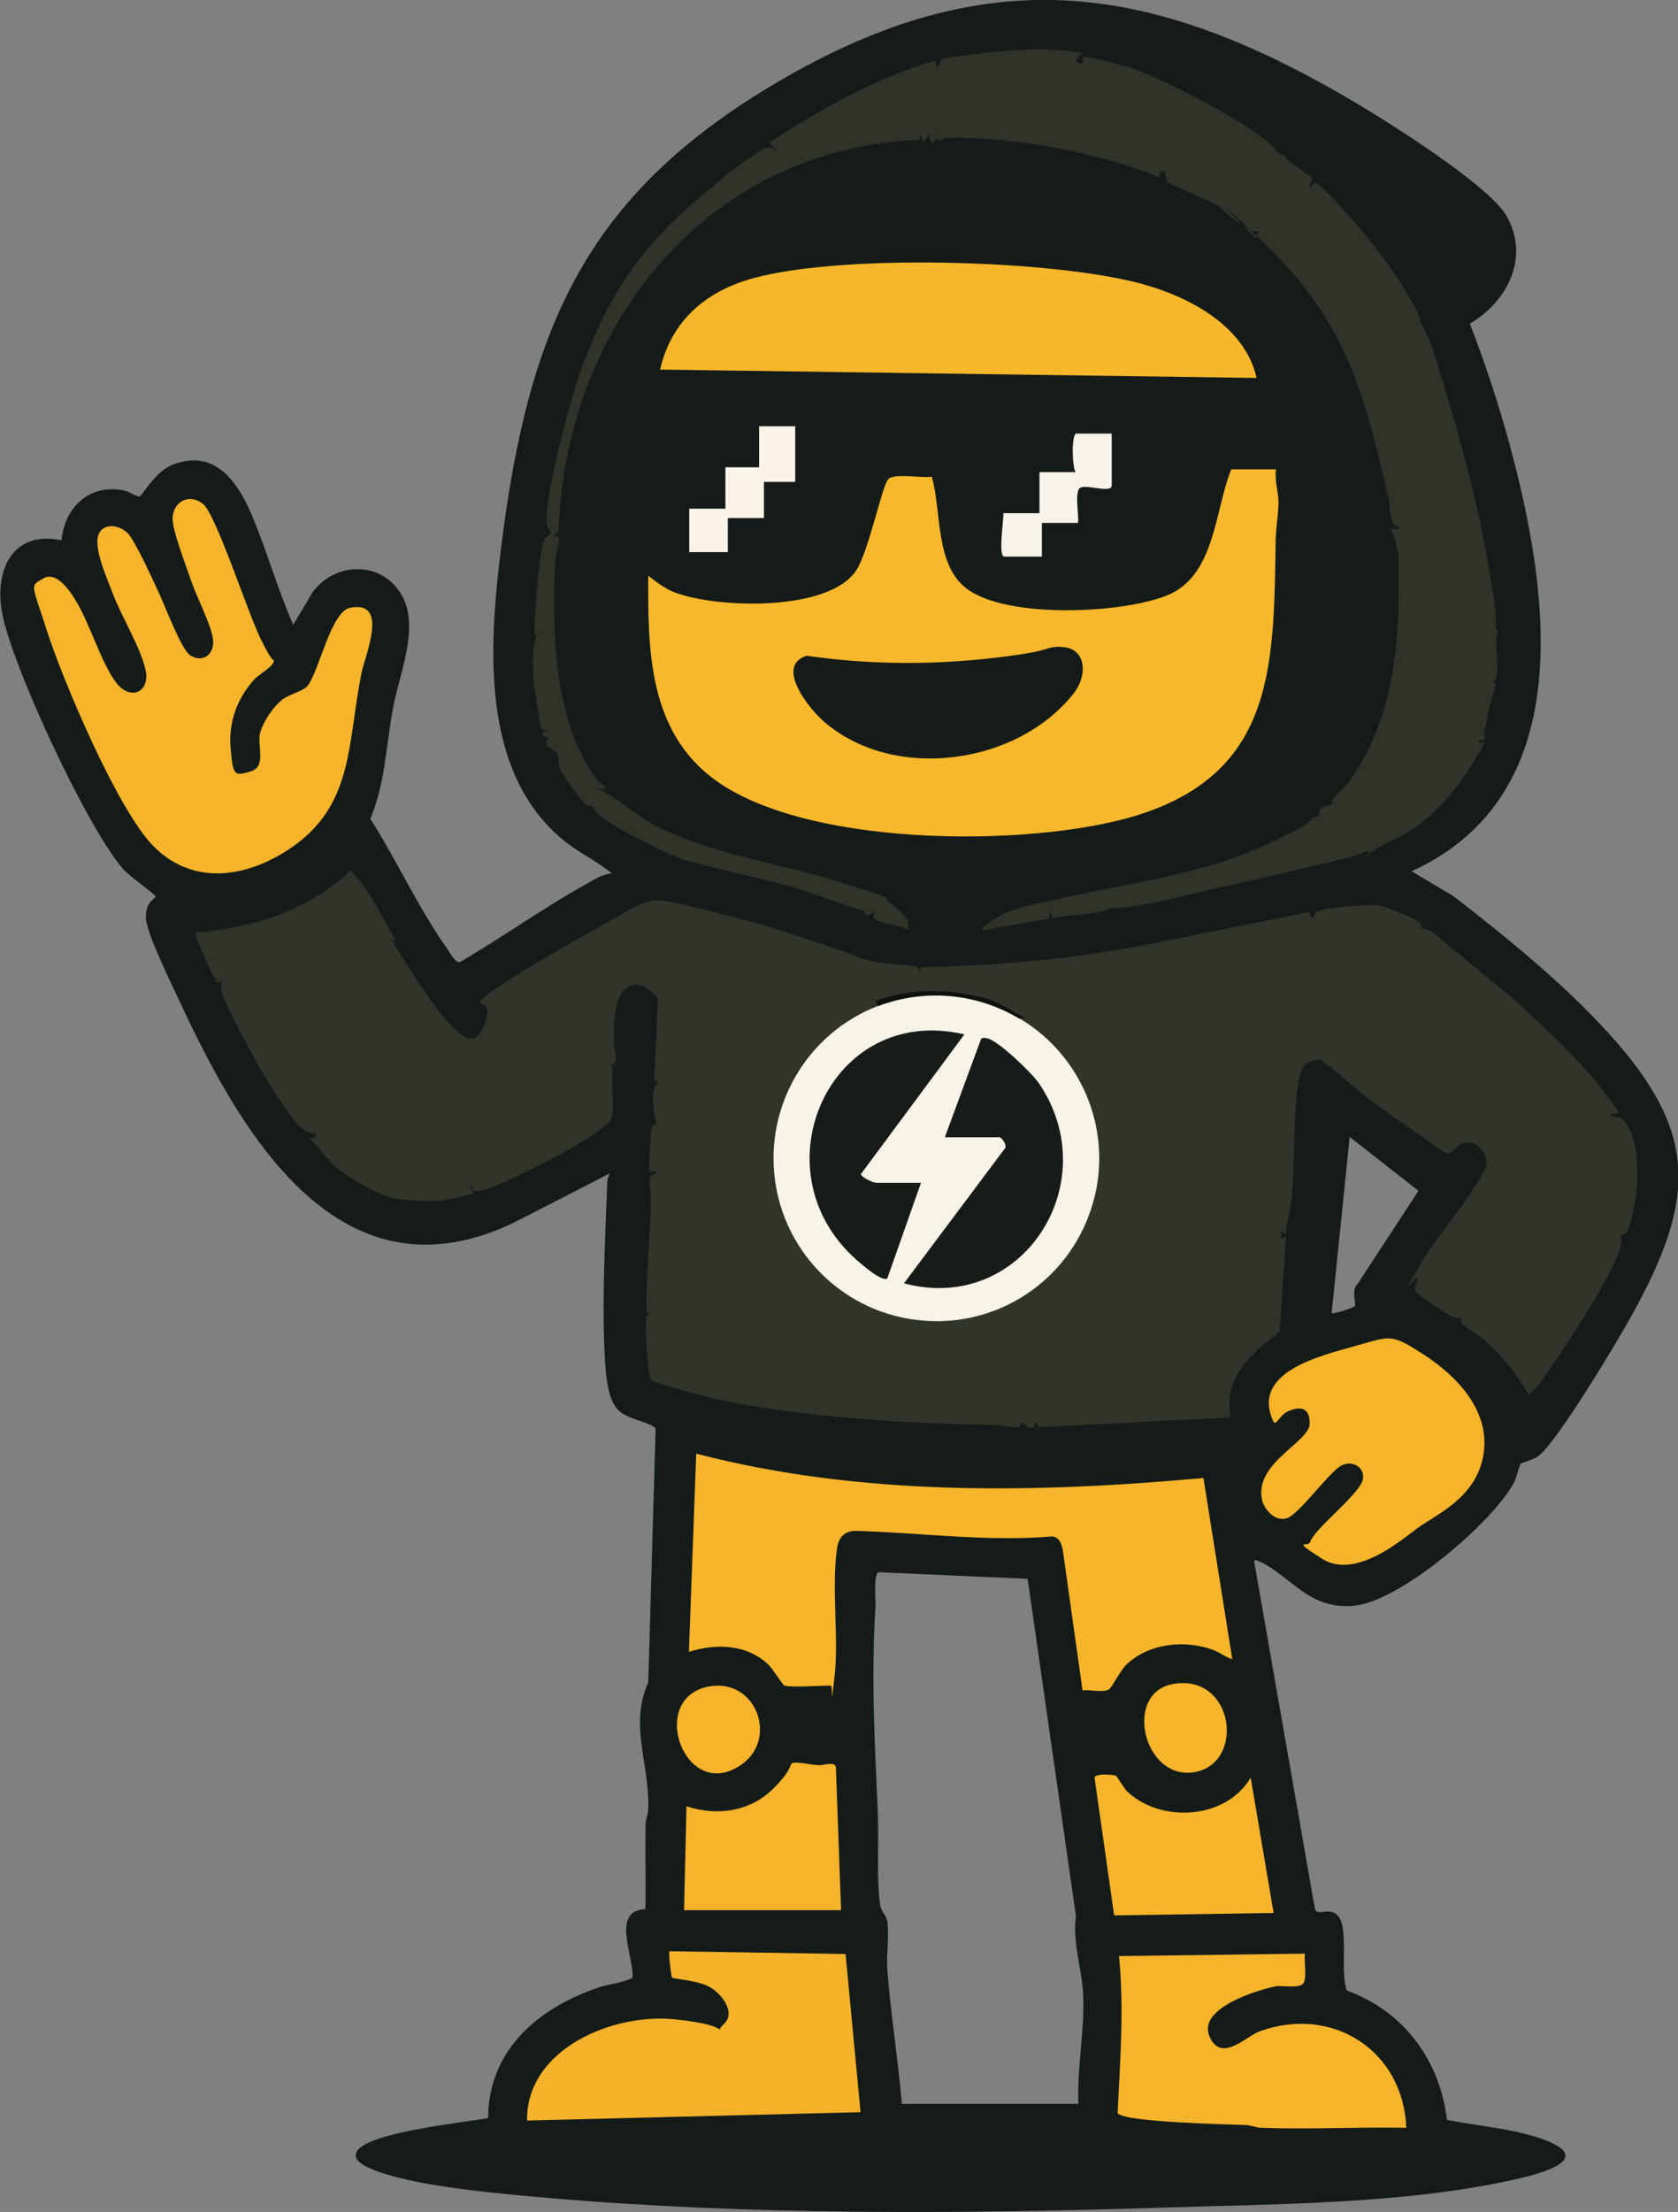 <svg xmlns="http://www.w3.org/2000/svg" id="Ebene_1" viewBox="0 0 483 636.2"><rect x="0" y="0" width="483" height="636.2" fill="#808080" stroke="none"/><defs><style> .st0 { fill: #f5b42b; } .st1 { fill: #30342a; } .st2 { fill: #f8b82c; } .st3 { fill: #f6b42b; } .st4 { fill: #f7b72b; } .st5 { fill: #f4b22a; } .st6 { fill: #30332a; } .st7 { fill: #151b18; } .st8 { fill: #f8f3e7; } .st9 { fill: #f9f3e8; } .st10 { fill: #f6b52b; } .st11 { fill: #f8f3e8; } .st12 { fill: #0f110d; } .st13 { fill: #171c19; } </style></defs><path class="st7" d="M362.9,449.2c9.5,5,13.7,13.4,26.3,12.7,13.2-.7,40.5-24,46.6-35.5.7-1.3,1.6-5.2,1.9-5.4.3-.3,3.6-1.1,5.1-2.2,5.6-4.3,22.7-32.9,26.9-40.5,18.2-32.9,19.6-52.2-6.4-80.8-13.3-14.7-29.4-27.7-45-39.8l-12-7.1c48.3-22,39.7-80.2,28.3-122.5-3.2-11.8-7.1-23.6-11.5-35,10.8-6.4,17.3-19,10.6-30.9-5-8.9-34.7-27.5-44.6-33.3-56.5-33.2-102.9-40.7-162-7.2-58,32.9-74.9,71.5-82.9,136.1-3.4,27.6-6,63.4,17.3,83.3,4.5,3.9,10,6.3,14.6,10.1-2.4.2-4.7,1.5-6.7,2.7-12.7,7-24.5,15.5-37,22.8-1.3.4-3.1-3-3.8-4-8.1-11.4-14.4-25.3-22-37.2,4.3-10.3,4.5-21,6.5-31.7,1.8-9.9,7.7-23.1,2.7-32.3-5.5-10.2-19.1-10.2-25.8-1.2l-5.6,9.4c-4.3-9.8-7.3-20.2-11.3-30.1-4.1-10-10.5-20.8-23.3-16-5.1,1.9-8.9,9-9.6,9.2-.7.2-3.2-1.5-4.4-1.7-9.9-2.1-17.2,4.7-18.1,14.3-13.8-2.9-19.2,8.1-17.2,20.3,2.5,15.1,24.7,62.6,34.9,74.2,1.7,2,9.4,7.4,9.4,8,0,.5-3.7,1.8-2.6,7.5,1,5.1,7.6,18.5,10.1,23.9,17.9,38.2,46.3,86.6,96.3,62l26.9-13.8c-.3.8-.7,1.5-.7,2.4-.6,16.4-1.6,34.5-.7,50.8.3,4.5.7,12.2,4.2,15.2,2.5,2.2,7.9,3,9.9,4.5.4.3.6.5.5,1.1l-2.1,72.3c-5.5,12.7.3,22.9,0,36.2,0,1.6-.7,3.2-.8,4.8-.1,8.1.1,16.2,0,24.3-9.9.3-3.5,13.2-3.7,19.5-.2,1.1-7.7,2.3-9.4,2.9-17.5,5.8-32.1,17.9-32.2,37.7-6.5,1.2-35.3,4.1-37.9,9.8-1.3,2.9,4.1,4.8,6.3,5.6,12.5,4.5,35.7,6.4,49.4,7.6,57,4.9,117.4,4.6,174.4,2.8,32.8-1.1,70.6-.9,102.6-8,6.1-1.3,24.3-5.6,9.9-11.3-8.9-3.5-19.4-4.1-28.7-6-2.1-17.3-12.5-31.2-28.8-37.2-2.1-5,.7-18.3-2.7-21.6-2.7-2.6-5.8.4-6.5-1.8l-17.5-100c.4-.9,1.3,0,1.9.2ZM388.5,327l19.8,15.5-17.6,26.9c-1.8,1.5-.3,5.6-.7,6.2-.4.6-6.2,2.4-6.7,2.1l5.2-50.7ZM310.3,605.1h-50.7c-1.1-12.8-3.2-25.7-4.2-38.6-.3-4.3.6-9.8,0-13.9-.3-1.9-1.8-2.7-2.1-4.9-1-7.6-.3-17.9-.6-25.8-.9-20.1-2-39.7-.7-59.8.1-1.9-.7-9.6,1-9.9l42.8,1.9,13.9,97c-1.1,7.5,1.8,15.3,2.1,22.9.4,10.1-1.8,20.8-1.4,31Z"></path><g><path class="st6" d="M311,15.6l-1.4,2.1c3.4,1.8,1.4-1.2,2.4-1.4s11.9,2.7,14,3.4c8.5,2.8,34.4,16.2,40.2,22.3s.8,2.4,1.1,2.7,1.3-.5,2.2,0,.6,1.1,1,1.4c1.2.8,6.6,4.4,7.1,5s-.9,1.8-.6,2.7c.8,0,1.1-1.5,2.1-1.1s6.3,6.2,7.3,7.3c7.2,7.7,14.8,17.5,19.9,26.6s1.1,6.4,1.3,6.7,1.2-.8,1.7,0,2.7,5.8,2.9,6.3c5.9,18.9,12.3,40.6,15.9,61.2.9,5.1,2.4,12.9,2.5,17.8s-1.6.4-1.4,1.7l2,1.1c-1.3,3.6.5,10.5-.6,13.7s-3,.5,0,1.5c-.6,2.9-1.8,5.8-2.3,8.6s-.3,2.5-.9,4.4,1.1,3.4-1.6,3.3c-.4,1.2,1.6.3,1.4,1-4.3,7.8-9.9,16.3-17,21.9s-10.2,5.8-14.8,8.8-.9.9-.8,1.6c-1.2.3-.4-1.5-1-1.4-1.5.4-3.4,1.4-5.2,1.8-11.1,2.6-24.1,5.8-36.2,8.4s-21.4,5.6-30.4,6.1-1.7-1.3-2.1-1.1.2,1-.5,1.4c-3.7,1.9-11.8,1.4-16.2,2.8l-.7-2.1-.4,2.1-19,3.4c-1.1-.9,5.1-4.4,6-4.8,5.6-2.3,12.8-3.6,18.8-4.9,19.2-4.3,40.1-6.7,58.6-15.8s8.5-6,11.3-6.9,2,.4,2,.4c.4-.6-1-3.2,2.6-4s1.4.7,1.6.5-.6-1.4-.3-2.1,3.9-3.8,4.7-5c10.8-15.1,14-32.7,14.3-51s0-12.7-.9-18.7c-.1-.8-1.5-2.7-1.1-3.1s2.3.7,2.1-.7c-3-.3-2.3-5.8-3-8.5-7.1-30.8-12.4-50.8-35.9-73.2s-2-1-2.1-1.1c-.3-.4.8-1.9.7-2s-1.3,0-2-.4c-3.2-1.8-6.9-4.2-9.3-7l-15.1-6.9-.7-3.2-1.4.3-.3,1.7c-2.1-1.3-4.5-2.1-6.8-2.8-13.6-4.6-30.4-7.9-45.4-8.6s-7.9,1-11.1.4.3-2.4-1.1-2.1c.5,3.2-1.1,4.4-1.7.7l-1.7,2.1-.7-2.1-.5,1.4c-61.2,2.6-101.6,53.3-103.7,112.3-2.9,2.7-.3,1.1,0,2.1s-.9,5.3-1,7.1c-1,20.2-.4,47,12.8,63.5.5.6,2.5.6,1,1.9l-2.4-.4c6.3,2.1,10.9,7.2,16.8,10.4,16.2,8.6,37.3,11.3,54.7,16.9s10.5,3.5,13.3,5.5,5.3,5,5.5,5.3-.4,1.8.1,2.6c-2.4-1.3-7.3-1.6-9.3-2.8s-.3-1.6-.5-2.1-1.6.8-2.4.8-.3-1.3-.9-1.4c-6.2-1.7-11.6-4-17.6-5.9-11.4-3.6-22.8-5.4-34.2-8.8-4.5-1.3-22.2-10.3-24.9-13.4s-.6-2.3-.7-2.4-1.2.7-2,.4c-1.2-.5-7.5-9.4-8-10.8s-.1-2.7-.6-4-3-2.1-3.2-2.7.5-1.6.5-2-2.5-.3-1.3-1.7,1.7.6,1.4-.7c-.6,0-1.9.4-2.1-.4-1.3-6.1-3.2-17.6-2.1-23.6s1.2-2.1,1.5-2.8-1-.2-1.2-.5c-.8-1,1.5-23.4,2.1-25.8s2.5-3.2,2.5-3.6-1.1-1.2-1.2-2.1c-1-7.1,6.6-35.5,9.4-43.4,8.5-24.2,19.2-38.9,39.2-54.7,1.4-1.1,2.7-2.5,2.9-2.6,2.2-1.6,9.2-7,11.2-7.7s2.1.2,3.4.4l-2.1-2.1c14.9-9.6,30.5-18.4,47.6-23.6l.7,2.1,1.5-2.7c13.5-1.8,27.1-3.9,40.6-1.5Z"></path><path class="st0" d="M28.9,152.7c2.2-2.3,5.7-1.4,7.8.6s7.5,13.9,9.3,17.8,6.3,16,8.9,17.5c3.8,2.2,7-.7,6.4-4.9s-4.8-12.2-6.3-16.7-5.6-14.9-5.3-18.2c.3-4.7,4.9-6.9,8.7-3.9s12.8,31.1,16.7,39,3.6,5.3,3.7,6c.3,1.6-4.3,4.1-5.5,5.4-5.1,5.6-7.6,12.5-6.9,20.1s.9,7.9,5.7,6.5,1.8-7.7,2.8-11.2,4.1-7.8,6.4-9.5,6-2.4,7.2-3.9c3.3-4,6.7-21.4,12.3-22.5,11.2-2.2,4.4,13.4,3.3,18.6-4.4,21.5-1.9,39.9-23.4,52.4-12.2,7.1-26.2,8.1-36.6-2.5s-26.1-47.9-30.6-61.9-4.9-12.7-1.1-15,7.8,3.5,9.8,7c3.8,6.5,7.1,17.5,11.2,22.9,4.1,5.4,9.9,2.8,8.5-3.6s-6.9-15.4-9.2-21.4-6.6-15.4-3.7-18.6Z"></path><path class="st4" d="M361.7,108.7l-171.7-2.4c3-13.1,11.9-21.5,24.5-25.6,24.9-8,89.2-6.1,114.7,1.1,13.6,3.8,29.2,12.2,32.5,26.9Z"></path><path class="st11" d="M320,124.7v14.9c0,2.6-8.2-.8-9.4,1s0,7.6-.3,9.8h-10.4v9.7h-10.8c-1.9,0-.1-10.9-.3-12.5h10.4v-11.8h10.4c-1-1.5-1.3-11.1.3-11.1h10.1Z"></path><polygon class="st9" points="228.9 122.6 228.9 138.6 219.9 138.6 219.9 149 209.5 149 209.5 158.8 198.4 158.8 198.4 146.3 208.8 146.3 208.8 134.4 218.5 134.4 218.5 122.6 228.9 122.6"></polygon><g><path class="st2" d="M367.3,135.1c-.5,3.2.7,6.3.7,9.4s-.7,7.1-.8,10.4c-.6,36,.1,67.1-39.9,79.6-30.6,9.5-98.2,9.5-123.7-11.9-17-14.2-17.1-36.5-17-57,2.4,1.8,4.6,3.6,7.4,4.7,12,4.7,44.6,5.8,52.5-6.3,3.6-5.6,7.4-24.4,9.2-26.2s9.8-.2,12.5-.7c2.9,10,.8,25.9,10.6,32.6,11.9,8.2,43.9,6.8,57,1.6,14-5.5,13.8-24.4,18.6-36.3h12.9Z"></path><path class="st7" d="M305.3,186.1c7.4,0,7.8,8,4,13-16.1,20.9-52.1,26-72.3,8.3-4.2-3.7-14-15.9-4.8-18.8,17.9,2.6,36.1,2.7,54.1.6s13.5-3.1,19.1-3.2Z"></path></g></g><path class="st3" d="M366.6,409c-6.8-14.4,13.4-19,23.6-21.9s10.3-3.5,19.3,2.3c9.7,6.2,19.6,16.3,17.5,29s-14,17.3-19.5,21.5-17.9,14.2-27,8.4-3.8-3.3-3.4-4.7c1-3.7,13.4-13.1,15.1-17.7,1-3.6-2.6-6-5.9-4.5s-11.9,13.5-15.5,15.1-6.9-2.4-7.5-5c-2.5-10.7,13.7-16.7,13.7-22.1s-3.7-4.6-6.2-3.5-3.2,4-4.2,3.1Z"></path><path class="st10" d="M225.8,484.8c-.5-.2-3.5-4.9-4.5-5.9-6.1-6-15.2-6.3-23-3.8l2.1-57c47.4,12.3,97.5,11.4,146,7l8.3,52.1c-2.1-.6-3.6-2-5.9-2.8-8.1-2.8-18-1.7-24.4,4.2-1.8,1.6-4.3,6.7-5.2,7.3-1.6,1-5.6,0-7.6.3l-5.7-40.5c-.4-1.9-1-3.5-3-3.8-19,1.6-37.9-1.1-56.9-1.6-3.3.2-4.7,2.2-5.1,5.3-1.6,11.2.6,25.7-.7,36.8s-.3,2.4-1.1,2.4c-2.7,0-11.5.6-13.2,0Z"></path><path class="st5" d="M243.4,562.1l4.3,45.4-96,2.4c-.2-20.7,24.9-31,42.7-29.1s10.4,4.7,14,1.3-.9-9-4.5-10.8-10-2.1-10.4-2.5-1.1-7.3-.8-7.6l50.6.8Z"></path><path class="st3" d="M375.6,562c-.3,2,.8,7.5-.7,8.7s-6.2.3-7.7.6c-5.5,1.1-22.4,6.3-19.1,14.3s10.6,0,14.6-1.4c20.9-7.5,41.2,5.6,42.1,27.8-13.8-.3-27.6.5-41.4,0-1.6,0-3.2-.7-4.8-.8-5-.2-34.9-.8-36.9-3.4.7-15.1,1.9-30.1.4-45.2l53.5-.7Z"></path><path class="st0" d="M242.1,549.4h-45.2l.7-29.9c8.6,2.9,18.1,1.6,24.7-4.8s4.5-7.5,6.2-7.7,5.2.6,7,.7,4.6-1.2,5.1.5l1.5,41.3Z"></path><path class="st3" d="M321.2,510.7c.3.2,2.4,3.7,3.2,4.5,9.8,9.3,28.5,8.1,35.6-3.9l6.6,38.9-45.9.7-5.6-39.3c-.5-1.8,5.7-1.1,6.1-.9Z"></path><path class="st10" d="M337.9,484.3c17.4-2.8,20.6,22.9,5.9,25.4s-20.7-23-5.9-25.4Z"></path><path class="st0" d="M204.4,485c13.3-2.1,19.5,15,9.2,22.4-16.4,11.8-27.7-19.4-9.2-22.4Z"></path><g><path class="st1" d="M112.4,269.8c4.4,7.2,10.9,17.8,16.5,24.1s8.5,6.3,10.7.4-1.5-5.3-1.5-6c0-2.4,29.6-19.1,34-21.5s1.9-1,3.1-1.7c4.5-2.4,10-6.7,15.1-6.1s17.7,3.9,24.1,5.6c9.4,2.5,19.2,5.9,28.5,9.1,5.1,1.8,6,2.6,10.7,3.2s9.2.7,10.4,1.3.4,1.4.5,2.1l.7-2.1c15.9-.4,31.7-1.4,47.5-3.6s42-7.9,64.1-12.3c1.2,3.5,1.5.3,2.2-.1,1.8-1.2,15.2-2.1,17.6-1.8s11.6,4,12.4,5.4-.8,1.1-.6,1.3c3.2-.8,7,3.8,9.8,5.9s7.4,6.2,11.8,9.7,3.8,2.9,6.4,5.3c10.5,9.7,22,20.2,29.8,32.3h-2.8c.9,1.3,2.8.6,3.8,1.8,4.6,4.9,4.5,15.4,3.7,21.7s-2.2,9.6-2.4,10.1c-.7,1.3-2.1,1.5-2.2,1.7s.6,1.4.3,2.7c-2.5,8.8-15.5,28.2-21,36.1s-3.7,4.6-5.5,7c-3.4-6-7.6-11.4-12.7-15.9-1.7-1.5-5.1-3.2-6.4-4.6s0-1.6,0-1.7c-.3-.2-1.8,0-2.7-.4-1.7-.8-10.8-6.6-11-7.7s.9-2.6.5-3.7l-2.8,2.8c2.2-3.7,4.3-7.5,6.7-11.1s16.4-21.1,16.2-24.7-3.1-6.1-5.8-5.8-4,3.1-5.1,3.2-6.2-3.8-7.1-4.5c-4.6-3.2-9.3-6.3-13.9-9.7s-15.2-12.9-16.3-12.8c-4.4.3-5.3,2.6-6,6.7-1.5,9.1-.9,21.1-1.7,30.5s-1.7,8.6-1.8,12.9l-1.4-.7v2.1s1.4-.7,1.4-.7l-1.9,27.5c-8.2,6.2-16.3,13.2-14.1,24.6l-55.2,2.8c-1.3-3.2-.8-.5-1.2-.2-1.5,1.2-3-1-3.7-1.2s0,1.3-.7,1.4c-1,.2-6.6-.7-8.2-.7-25.3-.4-53.5-2.1-78.2-7.2-2.4-.5-18.8-4.8-19.5-5.6-1.2-1.4-1.9-15.7-1.4-18s2.1,0,2.1-.7l-2.1-.7c-.2-9.8.8-19.5,1.2-29.2s-2-9.5,1.7-11.1c0-.8-1.8,0-2.1-.4s.5-12.1.7-12.8,1.5-.4,1.4-.8c-.9-2.9-1.5-7.2-.7-10.3s3.5-.7,0-2.3l1.1-23.5c-6.7-8-11.8-3.1-12.5,5.6s.8,10.4.2,12.5-1.4.2-1.3.7c1,3.5.4,1.7.4,4.9s.5,9.8-.3,11.1-2.2,2.2-2.9,2.7c-4.5,3.6-13.8,8.5-18.5,10.8s-12.7,6.5-16.6,7-.3-2.1-2.4-1.4c-.2.2,1,1.7.7,2.1s-8.1,2-9.4,2.1c-3.9.4-11.2,0-14.9-1s-13.1-6.6-15.7-9-4.5-5.9-7.2-7.8l1.7-.3.3-1.4c-3.9.9-7.2-4.7-9.3-7.7-5.1-7.2-10.6-17.3-14.5-25.2-.8-1.6-1-2.1-1.8-3.6s-2.4-5-1.5-7.2c-.1-.2-1.1.7-1.3.6-.8-.5-6.9-13.9-6.4-14.5,13-1.1,25.3-4.1,36.4-11.3s6.7-8,10.2-4.4,7.5,11.9,9.9,15.9-.1,1.4,0,1.7Z"></path><g><path class="st8" d="M293.6,293c18.7,11.2,27.3,33.9,20.5,54.6-6.7,20.8-26.9,34.2-48.7,32.2-21.8-1.9-39.3-18.6-42.3-40.2-3-21.6,9.3-42.5,29.7-50.3.2-.6.4-1,.8-1.2,12.5-4.6,29.2-3.1,40,4.7Z"></path><path class="st12" d="M252.8,289.4l-.8-1.5c8.5-3,16.6-3.5,25.4-2.1s10,2.9,14.7,5.4,2.9,1.2,1.3,1.8c-12.3-7.4-27.3-8.7-40.7-3.6Z"></path><path class="st13" d="M272,327l10.4-28.2c.5-.4,1-.3,1.6-.2,3.2.5,12.9,9.9,15,12.9,19.6,28.7-4.9,66.7-38.8,57.6l28.9-38.6c1.1-.9-.8-3.4-1.4-3.4h-15.6Z"></path><path class="st13" d="M265.1,340.2l-9.7,27.5c-1.6,1-7.2-3.9-8.7-5.2-29.3-25.6-8-74.1,30.9-65l-29.8,40.2c.2,1,3.6,2.5,4.5,2.5h12.9Z"></path></g></g></svg>